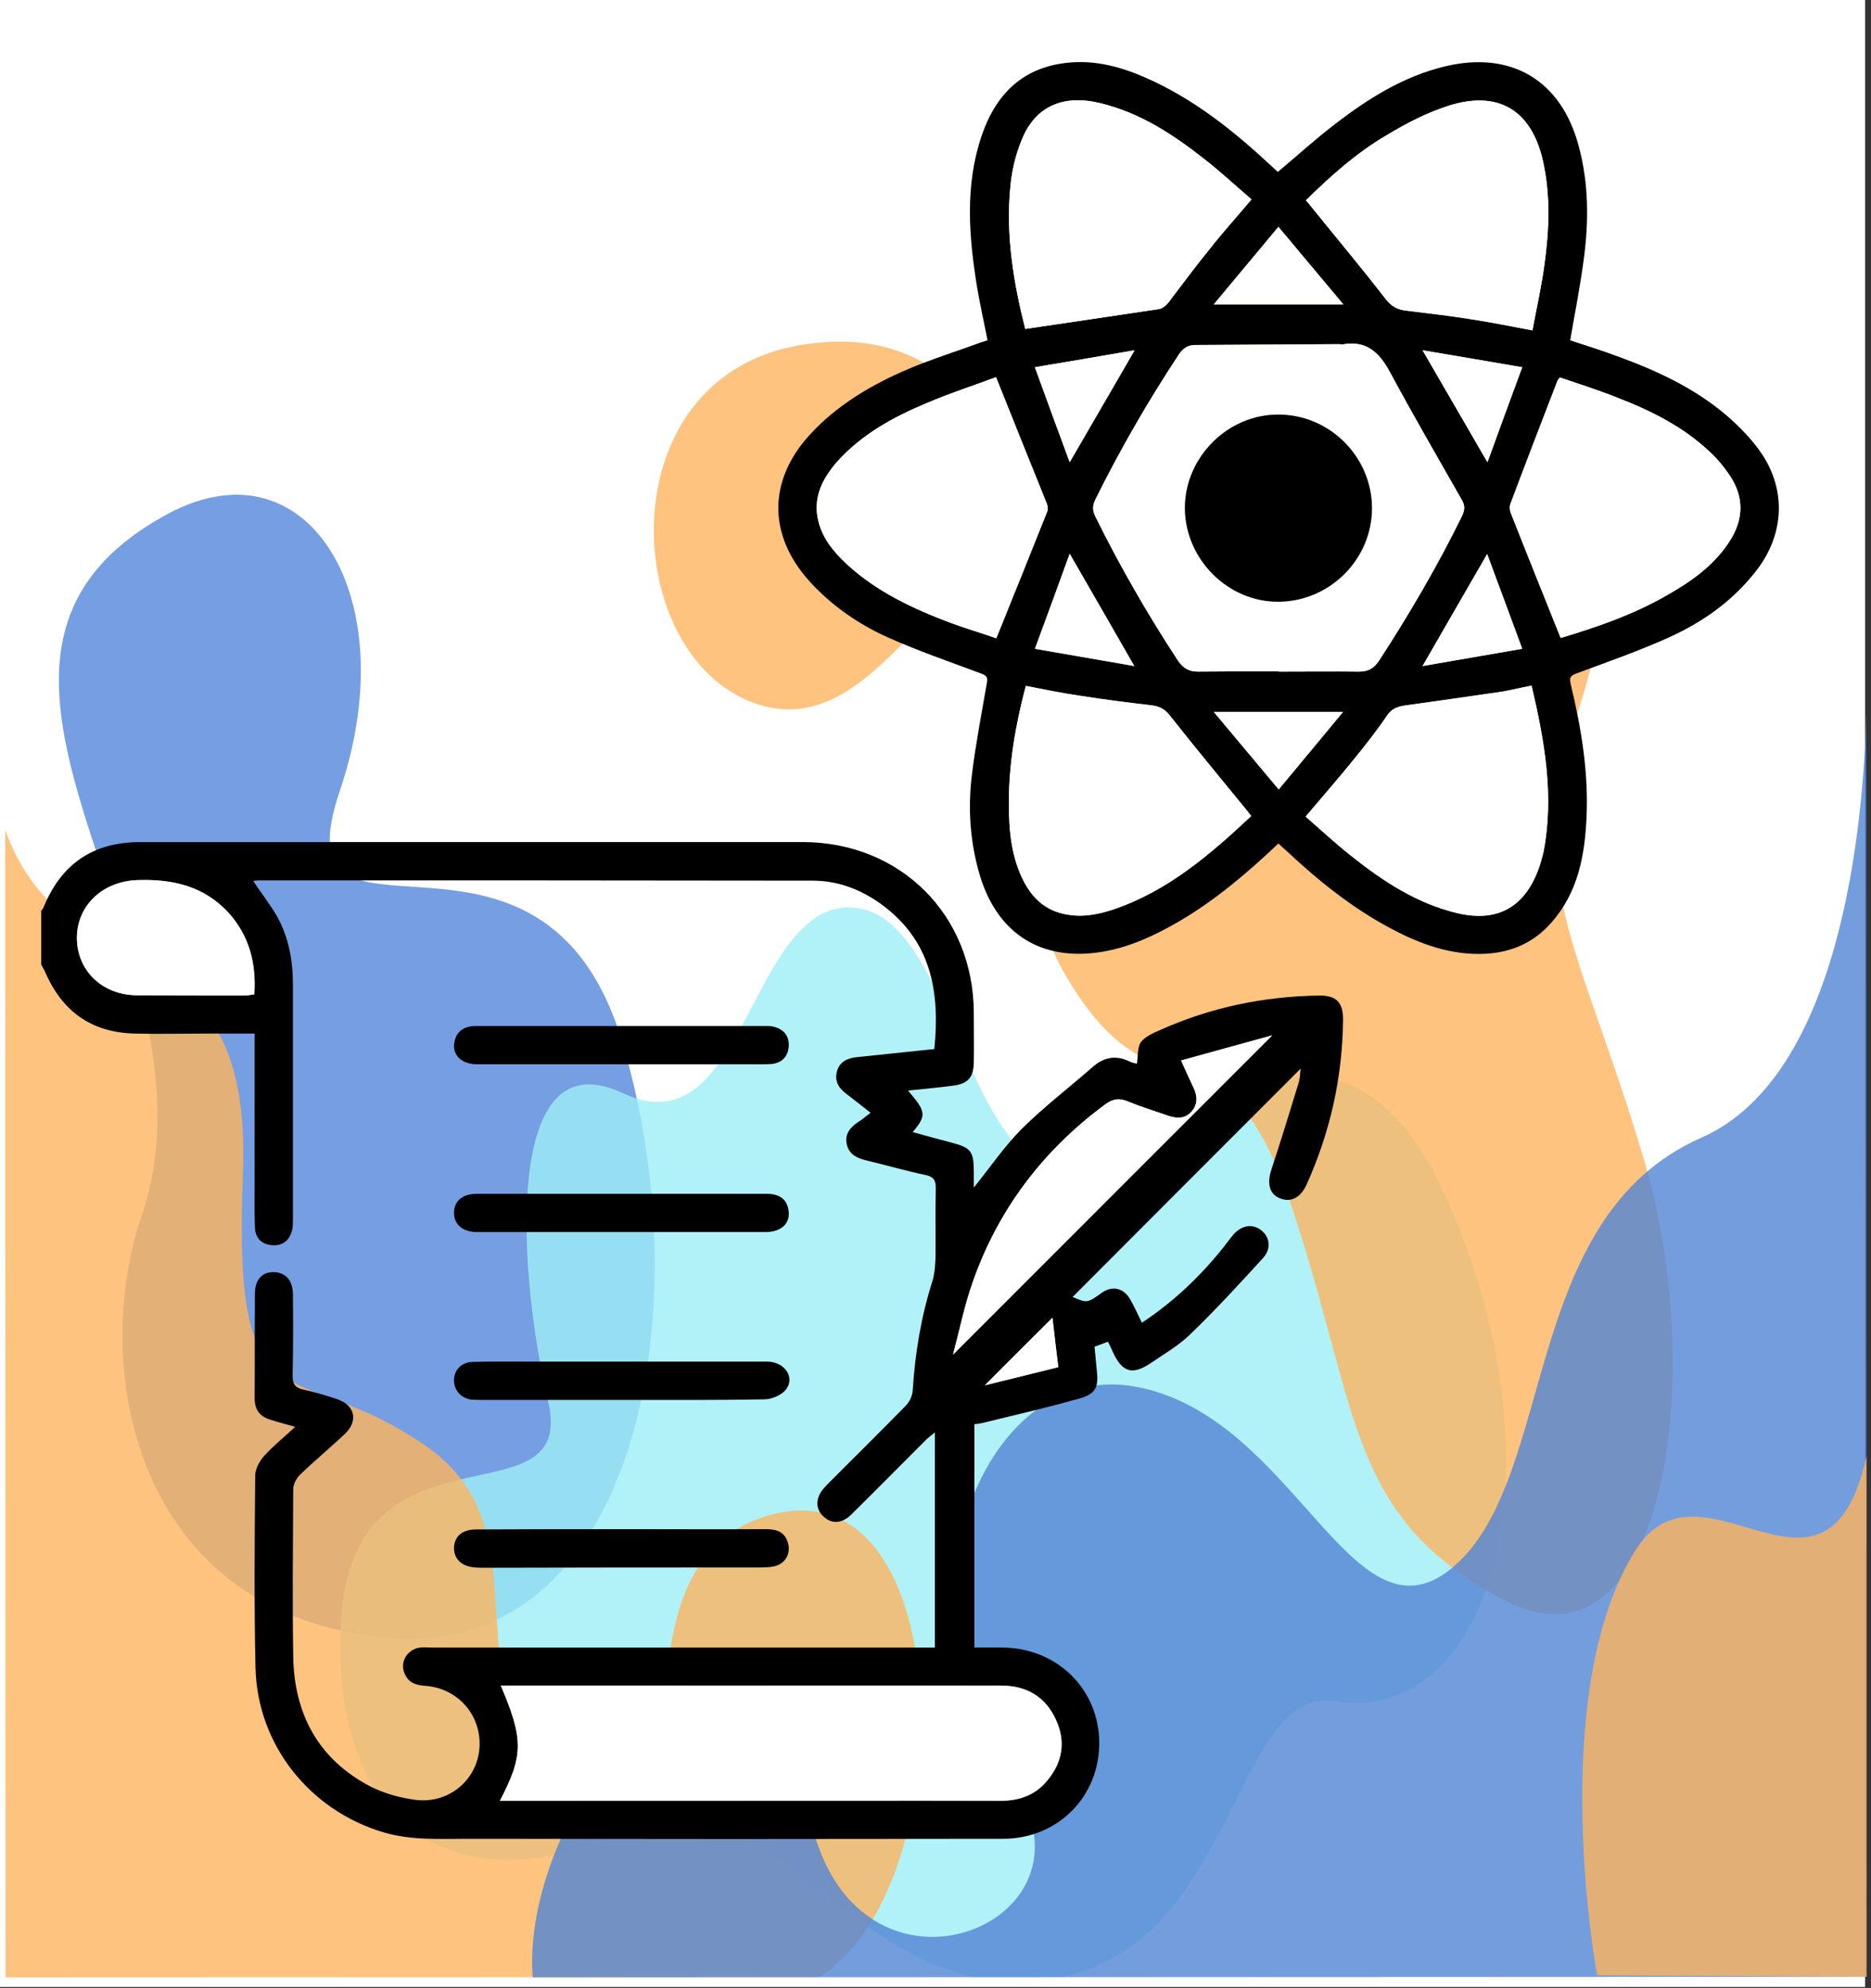 <?xml version="1.0" encoding="UTF-8"?>
<!DOCTYPE svg PUBLIC "-//W3C//DTD SVG 1.1//EN" "http://www.w3.org/Graphics/SVG/1.1/DTD/svg11.dtd">
<!-- Creator: CorelDRAW 2020 (64-Bit) -->
<svg xmlns="http://www.w3.org/2000/svg" xml:space="preserve" width="64px" height="68px" version="1.1" style="shape-rendering:geometricPrecision; text-rendering:geometricPrecision; image-rendering:optimizeQuality; fill-rule:evenodd; clip-rule:evenodd"
viewBox="0 0 64 68"
 xmlns:xlink="http://www.w3.org/1999/xlink"
 xmlns:xodm="http://www.corel.com/coreldraw/odm/2003">
 <rect x="0" y="0" width="64" height="68" fill="#333333" stroke="none"/>
 <defs>
  <style type="text/css">
   <![CDATA[
    .fil0 {fill:white}
    .fil5 {fill:black;fill-rule:nonzero}
    .fil6 {fill:white;fill-rule:nonzero}
    .fil4 {fill:#5284D4;fill-opacity:0.8}
    .fil1 {fill:#5486DA;fill-opacity:0.8}
    .fil2 {fill:#9DEEF7;fill-opacity:0.8}
    .fil3 {fill:#FEB45E;fill-opacity:0.8}
   ]]>
  </style>
 </defs>
 <g id="Capa_x0020_1">
  <rect class="fil0" x="-0.11" y="-0.47" width="63.91" height="68.43"/>
  <g id="_1564692630160">
   <path class="fil1" d="M11.63 27.03c-2.25,6.63 6.94,-0.64 9.68,8.69l0 0c2.75,9.33 0.36,21.17 -8.23,20.28l0 0c-8.59,-0.9 -9.96,-9.35 -8.24,-14.4l0 0c3.11,-9.08 -8.48,-19.03 0.95,-24.05l0 0c0.81,-0.43 1.58,-0.62 2.29,-0.63l0 0c3.42,0 5.41,4.61 3.55,10.11l0 0z"/>
   <path class="fil2" d="M29.07 31.04c3.47,0.04 3.83,8.62 7.29,9.01l0 0c1.16,0.13 2.56,-0.74 4.07,-1.6l0 0c2.98,-1.71 6.36,-3.42 9.06,2.56l0 0c4.06,9.02 1.61,18.03 -3.82,17.18l0 0c-3.46,-0.54 -3.35,8.11 -9.3,9.43l0 0 -3.07 0c-1.84,-0.4 -3.37,-1.5 -4.8,-2.59l0 0c-2.37,-1.8 -4.48,-3.59 -7.31,-2.32l0 0c-5.27,2.37 -9.89,0.09 -9.53,-7.2l0 0c0.35,-7.29 8.11,-3.26 7.09,-7.57l0 0c-1.02,-4.32 -1.61,-12.53 2.56,-10.55l0 0c2.3,1.09 3.37,-0.97 4.45,-3.03l0 0c0.87,-1.66 1.75,-3.32 3.28,-3.33l0 0c0.01,0 0.02,0.01 0.03,0.01l0 0z"/>
   <path class="fil3" d="M50.25 8.29c4.09,1.68 5.85,9.46 3.82,15.74l0 0c-2.02,6.27 -0.11,7.97 2.16,15.62l0 0c2.27,7.66 0.6,17.91 -4.77,15.08l0 0c-5.38,-2.82 -4.94,-6.41 -7.25,-13.38l0 0c-2.31,-6.96 -4.34,-2.71 -7.44,-7.47l0 0c-3.11,-4.76 0.24,-7.61 -2.03,-12.22l0 0c-1.28,-2.6 -2.49,-0.99 -4.12,0.61l0 0c-1.28,1.26 -2.81,2.51 -4.84,1.77l0 0c-4.62,-1.69 -5.01,-11.2 1.67,-12.25l0 0c2.68,-0.42 4.18,0.5 5.35,1.43l0 0c1.76,1.38 2.8,2.76 6.01,-0.35l0 0c3.88,-3.76 6.66,-5.08 8.97,-5.08 0.88,0 1.69,0.19 2.47,0.5l0 0z"/>
   <path class="fil3" d="M8.31 40.15c-0.36,8.99 1.67,6.15 6.21,9.27l0 0c4.53,3.12 0.23,8.45 5.42,11.99l0 0c5.2,3.55 0.04,-7.98 6.5,-9.62l0 0c6.46,-1.64 6.46,12.89 1.57,15.83l0 0 -27.82 0.01 -0.01 -39.24c2.16,5.95 8.48,2.77 8.13,11.76l0 0z"/>
   <path class="fil4" d="M63.85 67.61l-45.63 0.02c-0.48,-6.69 8.59,-15.77 9.31,-6.76l0 0c0.72,9 10.98,5.1 6.92,-0.12l0 0c-4.06,-5.22 -1.08,-14.34 4.41,-13.32l0 0c5.49,1.02 7.41,9.18 10.9,6.12l0 0c3.5,-3.07 2.23,-11.91 8.44,-14.64l0 0c4.77,-2.1 5.54,-10.67 5.64,-14.5l0 0 0.01 43.2z"/>
   <path class="fil3" d="M63.85 49.8l0 17.81 -9.22 -0.05c0,0 -1.77,-9.59 1.3,-14.52l0 0c1.01,-1.61 2.41,-1.21 3.78,-0.81l0 0c1.71,0.5 3.37,1.01 4.14,-2.43z"/>
  </g>
  <g id="_1528134105312">
   <path class="fil5" d="M38.8 22.78c-0.75,-1.31 -1.46,-2.54 -2.21,-3.84 -0.4,1.1 -0.78,2.15 -1.19,3.25 1.16,0.2 2.26,0.39 3.4,0.59zm9.86 0c1.15,-0.2 2.25,-0.39 3.41,-0.59 -0.41,-1.12 -0.8,-2.16 -1.2,-3.24 -0.75,1.3 -1.46,2.53 -2.21,3.83zm-9.85 -10.8c-1.16,0.2 -2.26,0.39 -3.41,0.58 0.4,1.11 0.79,2.16 1.19,3.25 0.76,-1.31 1.47,-2.53 2.22,-3.83zm13.26 0.58c-1.17,-0.2 -2.27,-0.39 -3.41,-0.58 0.75,1.3 1.47,2.53 2.22,3.83 0.4,-1.1 0.78,-2.14 1.19,-3.25zm-6.12 -2.15c-0.75,-0.9 -1.47,-1.75 -2.22,-2.65 -0.76,0.91 -1.47,1.76 -2.21,2.65l4.43 0zm-4.43 13.94c0.75,0.89 1.46,1.75 2.22,2.65 0.76,-0.91 1.47,-1.77 2.2,-2.65l-4.42 0zm-6.45 -13.1c1.55,-0.23 3.06,-0.45 4.58,-0.68 0.11,-0.02 0.22,-0.11 0.3,-0.2 0.48,-0.63 0.95,-1.27 1.45,-1.88 0.44,-0.56 0.92,-1.09 1.41,-1.67 -0.54,-0.46 -1.04,-0.93 -1.59,-1.36 -1.08,-0.85 -2.21,-1.6 -3.58,-1.93 -1.26,-0.31 -2.22,0.1 -2.68,1.23 -0.22,0.52 -0.35,1.08 -0.4,1.64 -0.16,1.65 0.11,3.27 0.51,4.85zm9.59 16.68c0.53,0.46 1.03,0.93 1.58,1.36 1.08,0.86 2.23,1.61 3.6,1.94 1.34,0.32 2.28,-0.17 2.77,-1.46 0.08,-0.21 0.14,-0.43 0.19,-0.64 0.37,-1.93 0.03,-3.8 -0.41,-5.68 -0.39,0.07 -0.75,0.17 -1.11,0.22 -1.08,0.16 -2.16,0.31 -3.23,0.46 -0.25,0.04 -0.45,0.11 -0.61,0.35 -0.33,0.49 -0.7,0.96 -1.08,1.43 -0.54,0.67 -1.11,1.32 -1.7,2.02zm-1.86 -0.02c-0.06,-0.08 -0.1,-0.13 -0.14,-0.18 -0.88,-1.08 -1.77,-2.15 -2.63,-3.24 -0.16,-0.21 -0.33,-0.32 -0.59,-0.36 -0.83,-0.1 -1.65,-0.2 -2.47,-0.33 -0.63,-0.09 -1.25,-0.22 -1.88,-0.34 -0.35,1.32 -0.58,2.65 -0.58,4 0,0.95 0.08,1.9 0.55,2.76 0.32,0.57 0.77,0.95 1.44,1.06 0.56,0.1 1.09,-0.01 1.6,-0.18 1.85,-0.63 3.29,-1.87 4.7,-3.19zm9.62 -16.61c0.14,-0.76 0.31,-1.51 0.41,-2.26 0.16,-1.16 0.21,-2.32 -0.04,-3.48 -0.38,-1.78 -1.52,-2.49 -3.25,-1.94 -0.74,0.24 -1.44,0.6 -2.1,1 -1.03,0.6 -1.91,1.39 -2.77,2.23 0.08,0.09 0.14,0.16 0.2,0.24 0.84,1.04 1.71,2.08 2.53,3.14 0.21,0.27 0.43,0.37 0.74,0.4 0.75,0.09 1.51,0.18 2.25,0.3 0.66,0.1 1.32,0.24 2.03,0.37zm-18.35 1.6c-0.77,0.29 -1.59,0.55 -2.38,0.89 -1.15,0.48 -2.24,1.08 -3.08,2.03 -0.5,0.58 -0.82,1.24 -0.61,2.03 0.15,0.59 0.53,1.04 0.97,1.45 1.02,0.94 2.26,1.52 3.54,2 0.54,0.2 1.09,0.36 1.57,0.53 0.6,-1.48 1.17,-2.9 1.74,-4.33 0.03,-0.08 0.02,-0.19 -0.01,-0.27 -0.57,-1.41 -1.14,-2.83 -1.74,-4.33zm19.31 8.91c-0.02,0 0.01,0.01 0.04,0 1.23,-0.37 2.44,-0.79 3.56,-1.43 0.85,-0.48 1.65,-1.03 2.19,-1.88 0.48,-0.75 0.49,-1.51 -0.01,-2.25 -0.19,-0.28 -0.41,-0.55 -0.66,-0.78 -0.91,-0.87 -2.02,-1.42 -3.18,-1.87 -0.65,-0.26 -1.32,-0.47 -1.96,-0.69 -0.05,0.06 -0.07,0.08 -0.08,0.1 -0.54,1.4 -1.08,2.8 -1.61,4.21 -0.04,0.1 -0.03,0.23 0.01,0.33 0.55,1.4 1.12,2.81 1.7,4.26zm-9.65 1.15c0,0 0,0 0,0.01 0.92,0 1.84,-0.01 2.76,0 0.3,0 0.5,-0.1 0.68,-0.37 1.04,-1.6 2,-3.24 2.84,-4.95 0.09,-0.19 0.11,-0.35 0,-0.54 -0.83,-1.46 -1.68,-2.92 -2.48,-4.41 -0.36,-0.66 -0.81,-1.07 -1.61,-0.92 -0.03,0 -0.06,-0.01 -0.1,-0.01 -1.64,0.01 -3.29,0.02 -4.94,0.03 -0.26,0 -0.42,0.12 -0.56,0.33 -1.05,1.59 -2,3.24 -2.85,4.95 -0.1,0.21 -0.11,0.37 0,0.59 0.84,1.7 1.78,3.33 2.82,4.92 0.18,0.26 0.37,0.38 0.68,0.38 0.92,-0.01 1.84,-0.01 2.76,-0.01zm0 5.89c-1.07,1.01 -2.16,1.94 -3.41,2.67 -0.81,0.47 -1.66,0.87 -2.6,1.03 -2.07,0.35 -3.59,-0.59 -4.2,-2.6 -0.34,-1.14 -0.42,-2.31 -0.27,-3.49 0.13,-1.04 0.33,-2.08 0.51,-3.12 0.04,-0.23 -0.07,-0.25 -0.24,-0.32 -1.05,-0.39 -2.12,-0.76 -3.15,-1.22 -1.02,-0.46 -1.93,-1.09 -2.69,-1.93 -1.41,-1.57 -1.41,-3.43 0.01,-4.99 0.94,-1.03 2.12,-1.72 3.38,-2.26 0.81,-0.34 1.64,-0.6 2.46,-0.9 0.08,-0.03 0.16,-0.05 0.25,-0.08 -0.12,-0.62 -0.26,-1.23 -0.36,-1.83 -0.28,-1.73 -0.42,-3.47 0.16,-5.17 0.44,-1.3 1.27,-2.23 2.69,-2.46 1.01,-0.17 1.97,0.06 2.9,0.47 1.63,0.71 3,1.8 4.29,3 0.08,0.08 0.17,0.15 0.25,0.23 0.66,-0.55 1.28,-1.12 1.95,-1.63 1.14,-0.88 2.35,-1.64 3.77,-1.98 2.26,-0.54 3.97,0.47 4.57,2.72 0.35,1.29 0.35,2.6 0.17,3.91 -0.12,0.91 -0.3,1.81 -0.46,2.74 0.52,0.17 1.06,0.34 1.6,0.54 1.35,0.49 2.65,1.09 3.75,2.03 0.45,0.39 0.88,0.83 1.21,1.32 0.84,1.27 0.75,2.76 -0.18,3.97 -0.8,1.04 -1.83,1.77 -3,2.3 -1.02,0.46 -2.08,0.83 -3.13,1.22 -0.23,0.08 -0.29,0.14 -0.23,0.39 0.36,1.49 0.61,3 0.54,4.54 -0.06,1.31 -0.29,2.57 -1.2,3.6 -0.59,0.68 -1.35,1.02 -2.25,1.07 -1.15,0.06 -2.19,-0.31 -3.18,-0.83 -1.38,-0.72 -2.57,-1.69 -3.7,-2.75 -0.06,-0.05 -0.13,-0.11 -0.21,-0.19z"/>
   <path class="fil6" d="M46.93 17.38c0,-1.74 -1.43,-3.19 -3.18,-3.2 -1.74,-0.02 -3.22,1.45 -3.22,3.2 0.01,1.75 1.48,3.22 3.22,3.2 1.75,-0.02 3.18,-1.46 3.18,-3.2zm-3.2 5.58c-0.92,0 -1.84,0 -2.76,0.01 -0.31,0 -0.5,-0.12 -0.68,-0.38 -1.04,-1.59 -1.98,-3.22 -2.82,-4.92 -0.11,-0.22 -0.1,-0.38 0,-0.59 0.85,-1.71 1.8,-3.36 2.85,-4.95 0.14,-0.21 0.3,-0.33 0.56,-0.33 1.65,-0.01 3.3,-0.02 4.94,-0.03 0.04,0 0.07,0.01 0.1,0.01 0.8,-0.15 1.25,0.26 1.61,0.92 0.8,1.49 1.65,2.95 2.48,4.41 0.11,0.19 0.09,0.35 0,0.54 -0.84,1.71 -1.8,3.35 -2.84,4.95 -0.18,0.27 -0.38,0.37 -0.68,0.37 -0.92,-0.01 -1.84,0 -2.76,0 0,-0.01 0,-0.01 0,-0.01z"/>
   <path class="fil6" d="M53.38 21.81c-0.58,-1.45 -1.15,-2.86 -1.7,-4.26 -0.04,-0.1 -0.05,-0.23 -0.01,-0.33 0.53,-1.41 1.07,-2.81 1.61,-4.21 0.01,-0.02 0.03,-0.04 0.08,-0.1 0.64,0.22 1.31,0.43 1.96,0.69 1.16,0.45 2.27,1 3.18,1.87 0.25,0.23 0.47,0.5 0.66,0.78 0.5,0.74 0.49,1.5 0.01,2.25 -0.54,0.85 -1.34,1.4 -2.19,1.88 -1.12,0.64 -2.33,1.06 -3.56,1.43 -0.03,0.01 -0.06,0 -0.04,0z"/>
   <path class="fil6" d="M34.07 12.9c0.6,1.5 1.17,2.92 1.74,4.33 0.03,0.08 0.04,0.19 0.01,0.27 -0.57,1.43 -1.14,2.85 -1.74,4.33 -0.48,-0.17 -1.03,-0.33 -1.57,-0.53 -1.28,-0.48 -2.52,-1.06 -3.54,-2 -0.44,-0.41 -0.82,-0.86 -0.97,-1.45 -0.21,-0.79 0.11,-1.45 0.61,-2.03 0.84,-0.95 1.93,-1.55 3.08,-2.03 0.79,-0.34 1.61,-0.6 2.38,-0.89z"/>
   <path class="fil6" d="M52.42 11.3c-0.71,-0.13 -1.37,-0.27 -2.03,-0.37 -0.74,-0.12 -1.5,-0.21 -2.25,-0.3 -0.31,-0.03 -0.53,-0.13 -0.74,-0.4 -0.82,-1.06 -1.69,-2.1 -2.53,-3.14 -0.06,-0.08 -0.12,-0.15 -0.2,-0.24 0.86,-0.84 1.74,-1.63 2.77,-2.23 0.66,-0.4 1.36,-0.76 2.1,-1 1.73,-0.55 2.87,0.16 3.25,1.94 0.25,1.16 0.2,2.32 0.04,3.48 -0.1,0.75 -0.27,1.5 -0.41,2.26z"/>
   <path class="fil6" d="M42.8 27.91c-1.41,1.32 -2.85,2.56 -4.7,3.19 -0.51,0.17 -1.04,0.28 -1.6,0.18 -0.67,-0.11 -1.12,-0.49 -1.44,-1.06 -0.47,-0.86 -0.55,-1.81 -0.55,-2.76 0,-1.35 0.23,-2.68 0.58,-4 0.63,0.12 1.25,0.25 1.88,0.34 0.82,0.13 1.64,0.23 2.47,0.33 0.26,0.04 0.43,0.15 0.59,0.36 0.86,1.09 1.75,2.16 2.63,3.24 0.04,0.05 0.08,0.1 0.14,0.18z"/>
   <path class="fil6" d="M44.66 27.93c0.59,-0.7 1.16,-1.35 1.7,-2.02 0.38,-0.47 0.75,-0.94 1.08,-1.43 0.16,-0.24 0.36,-0.31 0.61,-0.35 1.07,-0.15 2.15,-0.3 3.23,-0.46 0.36,-0.05 0.72,-0.15 1.11,-0.22 0.44,1.88 0.78,3.75 0.41,5.68 -0.05,0.21 -0.11,0.43 -0.19,0.64 -0.49,1.29 -1.43,1.78 -2.77,1.46 -1.37,-0.33 -2.52,-1.08 -3.6,-1.94 -0.55,-0.43 -1.05,-0.9 -1.58,-1.36z"/>
   <path class="fil6" d="M35.07 11.25c-0.4,-1.58 -0.67,-3.2 -0.51,-4.85 0.05,-0.56 0.18,-1.12 0.4,-1.64 0.46,-1.13 1.42,-1.54 2.68,-1.23 1.37,0.33 2.5,1.08 3.58,1.93 0.55,0.43 1.05,0.9 1.59,1.36 -0.49,0.58 -0.97,1.11 -1.41,1.67 -0.5,0.61 -0.97,1.25 -1.45,1.88 -0.08,0.09 -0.19,0.18 -0.3,0.2 -1.52,0.23 -3.03,0.45 -4.58,0.68z"/>
   <path class="fil6" d="M41.52 24.35l4.42 0c-0.73,0.88 -1.44,1.74 -2.2,2.65 -0.76,-0.9 -1.47,-1.76 -2.22,-2.65z"/>
   <path class="fil6" d="M45.95 10.41l-4.43 0c0.74,-0.89 1.45,-1.74 2.21,-2.65 0.75,0.9 1.47,1.75 2.22,2.65z"/>
   <path class="fil6" d="M52.07 12.56c-0.41,1.11 -0.79,2.15 -1.19,3.25 -0.75,-1.3 -1.47,-2.53 -2.22,-3.83 1.14,0.19 2.24,0.38 3.41,0.58z"/>
   <path class="fil6" d="M38.81 11.98c-0.75,1.3 -1.46,2.52 -2.22,3.83 -0.4,-1.09 -0.79,-2.14 -1.19,-3.25 1.15,-0.19 2.25,-0.38 3.41,-0.58z"/>
   <path class="fil6" d="M48.66 22.78c0.75,-1.3 1.46,-2.53 2.21,-3.83 0.4,1.08 0.79,2.12 1.2,3.24 -1.16,0.2 -2.26,0.39 -3.41,0.59z"/>
   <path class="fil6" d="M38.8 22.78c-1.14,-0.2 -2.24,-0.39 -3.4,-0.59 0.41,-1.1 0.79,-2.15 1.19,-3.25 0.75,1.3 1.46,2.53 2.21,3.84z"/>
   <path class="fil5" d="M46.93 17.38c0,1.74 -1.43,3.18 -3.18,3.2 -1.74,0.02 -3.21,-1.45 -3.22,-3.2 0,-1.75 1.48,-3.22 3.22,-3.2 1.75,0.01 3.18,1.46 3.18,3.2z"/>
  </g>
  <g id="_1528120063392">
   <path class="fil5" d="M33.69 47.38c0.85,-0.21 1.67,-0.41 2.51,-0.62 -0.08,-0.63 -0.14,-1.19 -0.2,-1.69 -0.75,0.75 -1.51,1.5 -2.31,2.31zm-24.99 -13.37c0.07,-1.06 -0.17,-2 -0.88,-2.79 -0.85,-0.92 -1.92,-1.16 -3.12,-1.12 -1.18,0.04 -2.06,0.86 -2.07,1.97 0,1.12 0.86,1.96 2.05,1.97 1.22,0.01 2.44,0.01 3.66,0.01 0.11,0 0.22,-0.02 0.36,-0.04zm34.82 1.4c-1.08,0.3 -2.08,0.57 -3.12,0.86 0.15,0.33 0.26,0.58 0.38,0.83 0.16,0.31 0.24,0.63 -0.03,0.93 -0.25,0.27 -0.57,0.22 -0.88,0.1 -0.43,-0.15 -0.86,-0.28 -1.27,-0.45 -0.3,-0.13 -0.52,-0.11 -0.79,0.09 -2.14,1.58 -3.68,3.61 -4.55,6.12 -0.27,0.77 -0.43,1.57 -0.66,2.44 3.66,-3.66 7.24,-7.24 10.92,-10.92zm-26.42 26.18l0.52 0c2.33,0 4.65,0 6.97,0 3.21,0 6.42,-0.01 9.63,0 0.65,0 1.2,-0.19 1.61,-0.7 0.52,-0.62 0.63,-1.34 0.29,-2.07 -0.36,-0.8 -1.02,-1.17 -1.88,-1.17 -5.59,0 -11.18,0 -16.77,0l-0.34 0c0.78,1.83 0.78,2.39 -0.03,3.94zm-15.69 -30.44c0.03,-0.04 0.07,-0.08 0.09,-0.14 0.61,-1.48 1.7,-2.21 3.31,-2.21 5.08,0 10.17,0 15.25,0 2.47,0 4.94,0 7.41,0 3.34,0.01 5.83,2.5 5.84,5.84 0,0.57 0.01,1.14 0,1.7 -0.01,0.5 -0.19,0.72 -0.69,0.79 -0.51,0.07 -1.02,0.11 -1.56,0.17 0.62,0.72 0.64,0.85 0.16,1.42 0.44,0.12 0.86,0.24 1.29,0.35 0.7,0.18 0.8,0.29 0.8,1.01 0,0.17 0,0.33 0,0.54 0.57,-0.71 1.05,-1.42 1.65,-2.02 0.76,-0.75 1.62,-1.41 2.42,-2.11 0.4,-0.35 0.82,-0.41 1.29,-0.17 0.07,0.03 0.16,0.05 0.22,0.06 0.04,-0.25 0.01,-0.54 0.13,-0.73 0.14,-0.19 0.41,-0.31 0.64,-0.41 1.73,-0.78 3.55,-1.16 5.45,-1.19 0.6,-0.01 0.84,0.23 0.83,0.84 -0.02,1.96 -0.44,3.83 -1.24,5.61 -0.21,0.47 -0.55,0.64 -0.93,0.48 -0.36,-0.15 -0.44,-0.52 -0.27,-1.01 0.32,-0.97 0.62,-1.95 0.92,-2.93 0.05,-0.16 0.05,-0.33 0.07,-0.49 -2.62,2.62 -5.22,5.22 -7.8,7.81 0.5,0.21 0.5,0.21 0.98,-0.13 0.36,-0.27 0.76,-0.19 0.99,0.21 0.14,0.25 0.26,0.51 0.4,0.8 1.09,-0.72 2,-1.59 2.79,-2.58 0.11,-0.14 0.21,-0.28 0.32,-0.41 0.28,-0.34 0.66,-0.41 0.96,-0.18 0.3,0.22 0.37,0.63 0.08,0.95 -0.81,0.89 -1.63,1.78 -2.49,2.61 -0.4,0.39 -0.9,0.68 -1.37,1 -0.62,0.41 -0.96,0.3 -1.27,-0.36 -0.05,-0.12 -0.11,-0.24 -0.18,-0.38 -0.16,0.06 -0.3,0.11 -0.46,0.17 0.03,0.28 0.05,0.56 0.08,0.83 0.06,0.56 -0.04,0.78 -0.59,0.94 -1.1,0.31 -2.22,0.57 -3.33,0.84 -0.08,0.02 -0.16,0.03 -0.27,0.04l0 7.64c0.33,0 0.64,-0.01 0.96,0 1.87,0.01 3.31,1.43 3.31,3.26 0.01,1.83 -1.41,3.28 -3.29,3.28 -6.1,0.01 -12.2,0.01 -18.3,0 -0.97,0 -1.94,0.06 -2.89,-0.22 -2.53,-0.75 -4.32,-3 -4.38,-5.63 -0.05,-2.19 -0.03,-4.38 -0.01,-6.58 0,-0.22 0.15,-0.49 0.31,-0.67 0.31,-0.34 0.67,-0.63 1.06,-0.99 -0.33,-0.09 -0.59,-0.16 -0.84,-0.24 -0.37,-0.11 -0.55,-0.34 -0.55,-0.74 0.01,-1.19 0,-2.38 0.01,-3.57 0,-0.49 0.25,-0.75 0.65,-0.74 0.4,0.01 0.65,0.28 0.65,0.77 0.01,0.91 0.01,1.83 -0.01,2.74 -0.01,0.31 0.08,0.45 0.38,0.51 0.38,0.08 0.76,0.2 1.13,0.32 0.62,0.2 0.75,0.75 0.27,1.2 -0.5,0.47 -1.03,0.91 -1.52,1.38 -0.13,0.12 -0.24,0.34 -0.24,0.51 -0.01,1.9 -0.03,3.8 0,5.71 0.03,1.96 0.85,3.51 2.62,4.44 0.48,0.25 1.04,0.4 1.57,0.47 1.13,0.14 2.1,-0.68 2.18,-1.77 0.08,-1.1 -0.71,-2.04 -1.84,-2.13 -0.31,-0.02 -0.57,-0.09 -0.71,-0.4 -0.19,-0.39 0.06,-0.84 0.51,-0.91 0.14,-0.02 0.29,0 0.44,0 5.55,0 11.09,0 16.64,0l0.54 0 0 -7.36c-0.12,0.1 -0.22,0.17 -0.3,0.25 -0.85,0.85 -1.7,1.71 -2.56,2.56 -0.33,0.32 -0.68,0.33 -0.96,0.06 -0.28,-0.26 -0.26,-0.65 0.03,-0.97 0.07,-0.08 0.14,-0.15 0.21,-0.22 0.86,-0.86 1.73,-1.72 2.58,-2.59 0.13,-0.13 0.23,-0.34 0.24,-0.52 0.08,-1.28 0.29,-2.54 0.68,-3.76 0.07,-0.24 0.09,-0.51 0.1,-0.77 0.01,-0.8 -0.01,-1.6 0.01,-2.39 0,-0.27 -0.07,-0.39 -0.34,-0.45 -0.67,-0.14 -1.32,-0.33 -1.99,-0.49 -0.34,-0.08 -0.65,-0.2 -0.72,-0.59 -0.07,-0.37 0.17,-0.59 0.45,-0.77 0.12,-0.08 0.22,-0.17 0.37,-0.28 -0.28,-0.22 -0.53,-0.42 -0.78,-0.61 -0.28,-0.2 -0.47,-0.44 -0.37,-0.81 0.1,-0.36 0.4,-0.46 0.74,-0.49 0.87,-0.09 1.73,-0.18 2.59,-0.27 0.2,-1.97 -0.11,-3.71 -1.81,-4.95 -0.7,-0.51 -1.49,-0.81 -2.35,-0.81 -6.32,-0.01 -12.64,-0.01 -18.96,-0.01 -0.05,0 -0.1,0.01 -0.18,0.02 0.28,0.42 0.57,0.79 0.81,1.2 0.41,0.73 0.55,1.53 0.55,2.35 0,2.67 0,5.35 0,8.02 0,0.11 0,0.23 -0.02,0.34 -0.08,0.36 -0.3,0.57 -0.68,0.55 -0.38,-0.03 -0.59,-0.25 -0.6,-0.62 -0.02,-0.51 -0.01,-1.02 -0.01,-1.53 0,-1.52 0,-3.05 0,-4.57l0 -0.52c-0.6,0 -1.15,0 -1.7,0 -0.79,0 -1.59,0.02 -2.39,0 -1.5,-0.03 -2.51,-0.77 -3.09,-2.14 -0.04,-0.07 -0.08,-0.15 -0.12,-0.22l0 -1.84z"/>
   <path class="fil5" d="M21.23 42.14c-1.64,0 -3.28,0 -4.92,0 -0.48,-0.01 -0.77,-0.25 -0.78,-0.64 -0.01,-0.41 0.28,-0.67 0.79,-0.67 1.75,0 3.51,0 5.27,0 1.54,0 3.08,0 4.62,0 0.39,0 0.69,0.13 0.76,0.55 0.08,0.45 -0.23,0.75 -0.77,0.76 -1.66,0 -3.31,0 -4.97,0z"/>
   <path class="fil5" d="M21.28 46.57c1.66,0 3.31,0 4.97,0 0.59,0.01 0.95,0.53 0.64,0.95 -0.15,0.19 -0.48,0.34 -0.74,0.34 -1.55,0.03 -3.1,0.02 -4.66,0.02 -1.65,0 -3.31,0 -4.96,0 -0.13,0 -0.27,0 -0.4,-0.01 -0.37,-0.05 -0.61,-0.33 -0.6,-0.68 0.01,-0.35 0.27,-0.61 0.66,-0.61 0.71,-0.02 1.42,-0.01 2.13,-0.01 0.99,0 1.98,0 2.96,0z"/>
   <path class="fil5" d="M21.28 52.3c1.65,0 3.29,0.01 4.93,0 0.35,0 0.63,0.09 0.74,0.46 0.11,0.37 -0.08,0.72 -0.46,0.81 -0.18,0.04 -0.37,0.04 -0.56,0.04 -3.13,0 -6.27,0 -9.4,0.01 -0.09,0 -0.18,0 -0.27,-0.01 -0.47,-0.03 -0.74,-0.29 -0.73,-0.69 0.02,-0.37 0.28,-0.61 0.75,-0.61 1.66,-0.01 3.33,-0.01 5,-0.01z"/>
   <path class="fil5" d="M21.26 36.4c-1.66,0 -3.31,0 -4.97,0 -0.51,-0.01 -0.82,-0.32 -0.75,-0.74 0.07,-0.41 0.36,-0.57 0.75,-0.57 1,0 2.01,0 3.01,0 2.25,0 4.5,0 6.75,0 0.15,0 0.3,-0.01 0.43,0.03 0.34,0.09 0.52,0.32 0.5,0.67 -0.03,0.35 -0.23,0.56 -0.58,0.6 -0.25,0.02 -0.49,0.01 -0.74,0.01 -1.47,0 -2.93,0 -4.4,0l0 0z"/>
   <path class="fil6" d="M17.1 61.59c0.81,-1.55 0.81,-2.11 0.03,-3.94l0.34 0c5.59,0 11.18,0 16.77,0 0.86,0 1.52,0.37 1.88,1.17 0.34,0.73 0.23,1.45 -0.29,2.07 -0.41,0.51 -0.96,0.7 -1.61,0.7 -3.21,-0.01 -6.42,0 -9.63,0 -2.32,0 -4.64,0 -6.97,0l-0.52 0z"/>
   <path class="fil6" d="M43.52 35.41c-3.69,3.68 -7.26,7.26 -10.92,10.92 0.23,-0.87 0.39,-1.67 0.66,-2.44 0.87,-2.51 2.41,-4.54 4.55,-6.12 0.27,-0.19 0.49,-0.22 0.79,-0.09 0.41,0.17 0.84,0.3 1.27,0.45 0.31,0.12 0.63,0.17 0.88,-0.1 0.27,-0.3 0.19,-0.62 0.03,-0.93 -0.12,-0.25 -0.23,-0.5 -0.38,-0.83 1.04,-0.29 2.04,-0.56 3.12,-0.86z"/>
   <path class="fil6" d="M8.7 34.01c-0.14,0.02 -0.25,0.04 -0.36,0.04 -1.22,0 -2.44,0 -3.66,-0.01 -1.19,-0.01 -2.05,-0.85 -2.05,-1.97 0.01,-1.11 0.89,-1.93 2.07,-1.97 1.2,-0.04 2.27,0.2 3.12,1.12 0.71,0.79 0.95,1.73 0.88,2.79z"/>
   <path class="fil6" d="M33.69 47.38c0.8,-0.81 1.56,-1.56 2.31,-2.31 0.06,0.5 0.12,1.06 0.2,1.69 -0.84,0.21 -1.66,0.41 -2.51,0.62z"/>
  </g>
 </g>
</svg>
